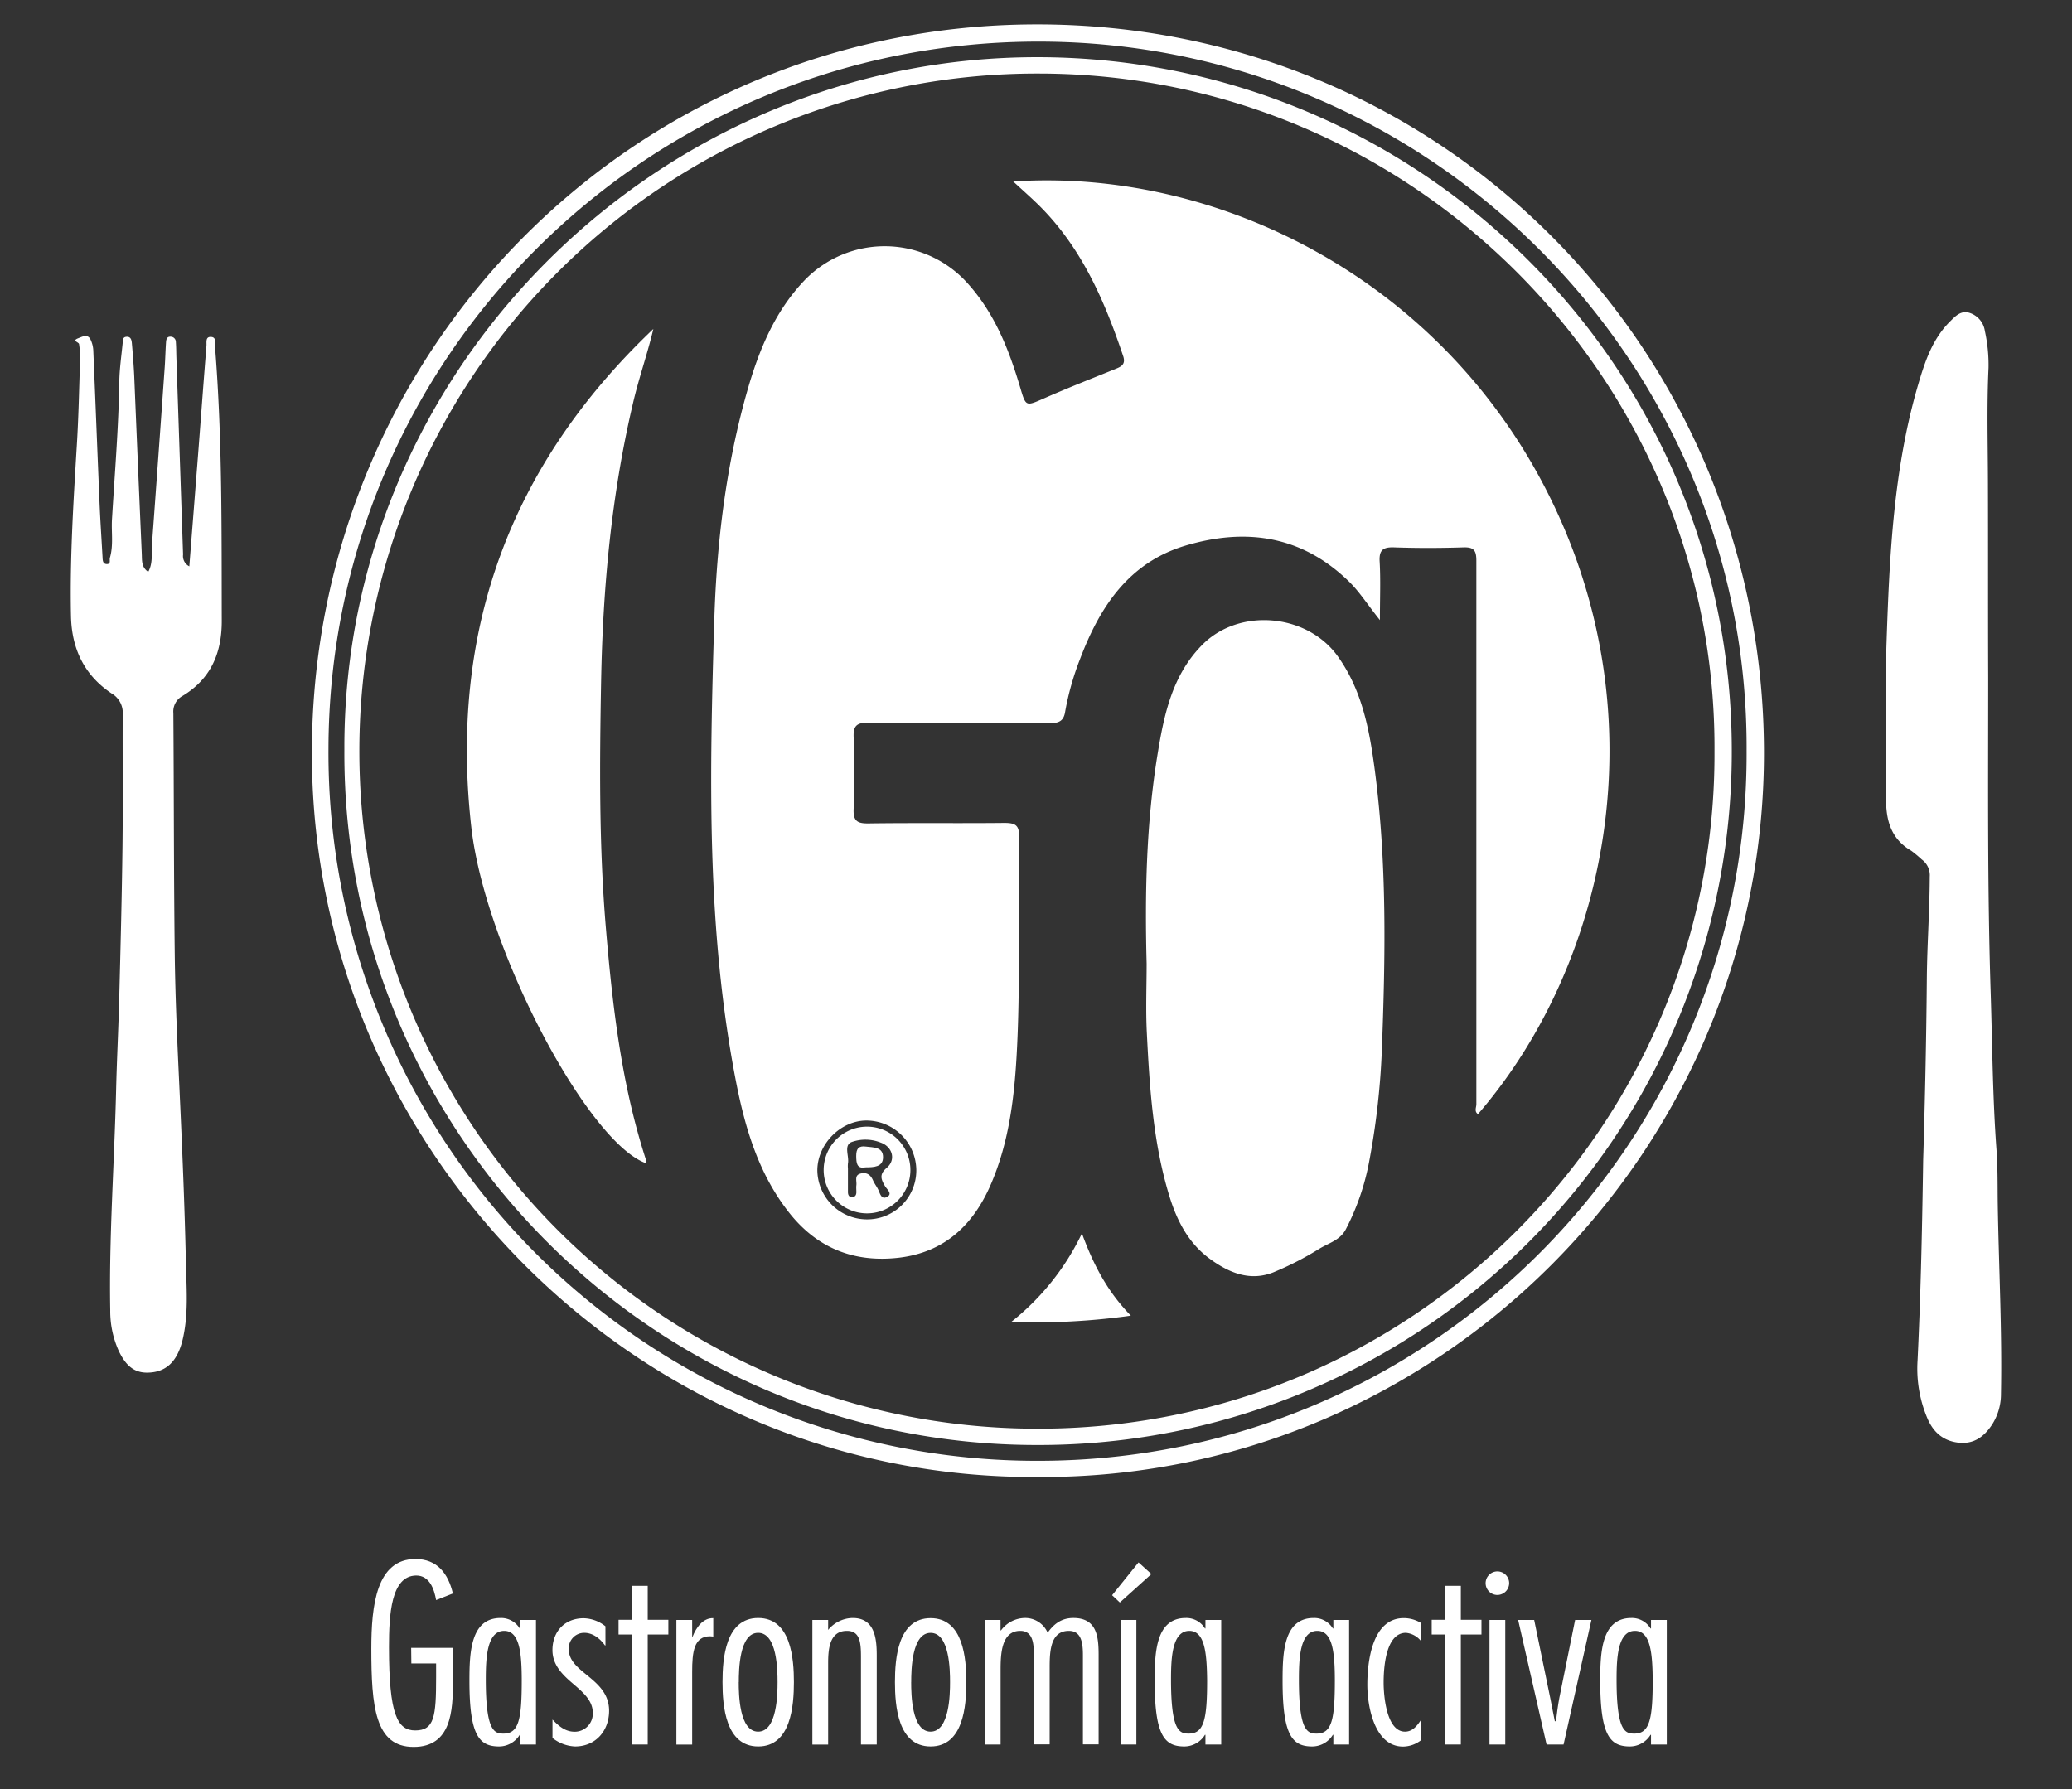 <svg id="Capa_1" data-name="Capa 1" xmlns="http://www.w3.org/2000/svg" viewBox="0 0 563.29 486.5"><rect x="0" y="0" width="563.29" height="486.5" fill="#333333" stroke="none"/><defs><style>.cls-1{fill:#fff;}</style></defs><title>logo-bl</title><path class="cls-1" d="M522.83,315.41c.38-12.06.85-30.92,1-49.8.1-9.06.76-18.12.79-27.2a5.29,5.29,0,0,0-2.17-4.7,33.7,33.7,0,0,0-2.86-2.38c-5.61-3.28-6.91-8.43-6.85-14.48.15-14.09-.34-28.19.14-42.27.8-23.54,1.89-47.11,8.57-69.94,1.82-6.2,3.84-12.4,8.64-17.19,1.56-1.55,3-3.12,5.39-2.37A6.07,6.07,0,0,1,539.6,90a42.67,42.67,0,0,1,1,10c-.49,10.29-.19,20.61-.16,30.87.06,17.9,0,35.81.07,53.71,0,28.53-.24,57.07.68,85.57.45,14.13.53,28.31,1.57,42.44.37,5.06.27,10.15.35,15.23.29,17.06,1.19,34.1.87,51.17a15.46,15.46,0,0,1-2.44,8.42c-2.1,3.16-4.9,5.43-9.32,4.85-4.09-.54-6.57-2.89-8.11-6.28a34.6,34.6,0,0,1-2.81-16C522.07,354,522.49,338.13,522.83,315.41Z"/><path class="cls-1" d="M51.47,154c.63-8.09,1.22-15.49,1.79-22.89,1-12.37,1.87-24.75,2.87-37.12.07-.86-.31-2.39,1.11-2.38,1.72,0,1.13,1.62,1.21,2.61,2,24.86,1.78,49.77,1.84,74.67,0,8.73-3,15.76-10.73,20.38a4.81,4.81,0,0,0-2.43,4.64c.16,21.94.11,43.89.38,65.84.16,12.18.72,24.36,1.29,36.53.73,15.78,1.41,31.55,1.75,47.35.16,7.08.75,14.08-1,21.06-1.49,5.74-4.6,8.56-9.62,8.55-4,0-6-2.6-7.56-5.72a26.33,26.33,0,0,1-2.4-11.22c-.36-19.92,1.11-39.79,1.59-59.69.2-8.58.65-17.16.87-25.74.35-13.57.7-27.13.87-40.7.15-12,0-23.9.06-35.85a6.1,6.1,0,0,0-3.06-5.79c-7.33-4.92-10.78-12-11-20.88-.34-15.58.65-31.1,1.59-46.63.48-7.79.63-15.6.88-23.4a23.15,23.15,0,0,0-.28-4.07c-.09-.54-2.06-.88-.2-1.59,1.08-.4,2.48-1.25,3.3.31a7.71,7.71,0,0,1,.78,3.22c.59,13.68,1.1,27.35,1.68,41,.21,5,.54,9.93.82,14.89.05.86,0,2,1.18,2s.64-1.09.83-1.72c1-3.42.36-6.93.56-10.4.75-12.53,1.79-25,2-37.6.06-3.47.57-6.92.91-10.38.06-.68-.07-1.61,1-1.7,1.23-.11,1.42.87,1.5,1.73.26,3,.5,6,.64,8.93q1,24.24,2.06,48.47c.07,1.72-.13,3.52,1.75,4.79,1.3-2.36.86-4.88,1-7.29q1.78-24.25,3.49-48.51c.15-2.23.2-4.47.35-6.7.05-.77.27-1.53,1.29-1.45A1.42,1.42,0,0,1,47.81,93c.1,1.37.1,2.74.14,4.11q.91,26.85,1.82,53.69A3.13,3.13,0,0,0,51.47,154Z"/><path class="cls-1" d="M282.45,401.62c-108.35.85-197.2-87.82-197.66-196C84.32,95.63,171.73,7,281.2,6.63c110.84-.42,198,88.2,198.35,197.47S390.54,402.17,282.45,401.62ZM474.83,204C475.32,98.52,389,11.45,282.6,11.31c-106.72-.15-193,85.86-193.3,192.16A192.52,192.52,0,0,0,282.22,397.22C389.32,397.26,475.39,310.08,474.83,204Z"/><path class="cls-1" d="M93.62,204C93.17,100.16,179,15.18,282.62,15.55c103,.37,188.08,83.61,188.18,188.37a188.43,188.43,0,0,1-189,189C177.75,392.9,93.12,308,93.62,204Zm372.48.3C466.7,103.2,384.19,20.13,282.55,20a184.24,184.24,0,0,0-1.23,368.48C384.24,389,466.53,305.49,466.1,204.32Z"/><path class="cls-1" d="M275.46,49.35c54-3.61,114.16,25.05,144.28,82.67,31.72,60.67,18.2,129-17.94,170.94-1.08-.75-.44-1.83-.44-2.71q0-73.92,0-147.84c0-2.8-.74-3.67-3.57-3.57-6.23.2-12.48.22-18.72,0-3-.11-4.2.64-4,3.88.28,4.9.07,9.83.07,15.89-3.33-4.14-5.52-7.69-8.53-10.6-12.82-12.41-27.95-14.54-44.36-9.64C306.85,153,299,165,293.63,179.17a75.35,75.35,0,0,0-4.06,14.36c-.38,2.45-1.63,3.11-4.06,3.1-16.48-.11-33,0-49.44-.13-3.07,0-4.13.75-4,3.94.25,6.48.3,13,0,19.46-.17,3.53,1.15,4.06,4.27,4,12.23-.17,24.47,0,36.7-.13,3,0,4.1.59,4,3.86-.38,19.95.47,39.92-.69,59.87-.69,11.74-2.19,23.32-6.86,34.27C264.72,333,256.84,340.54,244.3,342c-12,1.37-22.05-2.53-29.68-12.15-8.3-10.47-12-22.86-14.5-35.61-8.12-41.58-7.22-83.66-5.93-125.67.65-21,3.16-42,9-62.41,3.12-10.91,7.41-21.42,15.47-29.88a30.25,30.25,0,0,1,44.77,1.18c7.2,8.15,11,18,14,28.17,1.48,5,1.51,4.83,6.47,2.66,6.26-2.75,12.64-5.26,19-7.83,1.71-.69,3.27-1.21,2.43-3.68-4.92-14.63-10.95-28.65-21.9-39.95C281,54.32,278.38,52.07,275.46,49.35ZM235.57,331.57a13.34,13.34,0,0,0,13.54-13.41,13.61,13.61,0,0,0-13.64-13.47c-7,.06-13.27,6.44-13.27,13.57A13.52,13.52,0,0,0,235.57,331.57Z"/><path class="cls-1" d="M311.72,262c-.5-19.1-.11-38.17,3-57.08,1.76-10.75,4-21.36,12.1-29.56,10.08-10.21,28.54-8.54,36.88,3.12,6.49,9.08,8.52,19.57,9.95,30.18,3.46,25.68,3,51.49,2,77.31A206,206,0,0,1,372.19,316a65.88,65.88,0,0,1-6.33,18.28c-1.51,2.92-4.62,3.72-7.12,5.23A84.55,84.55,0,0,1,346.1,346c-6.32,2.47-12,.08-17.12-3.65-5.92-4.3-9.07-10.5-11.13-17.29-4.39-14.45-5.33-29.4-6.08-44.34C311.46,274.46,311.72,268.21,311.72,262Z"/><path class="cls-1" d="M177.62,89.44c-1.62,6.86-4,13.49-5.57,20.35-5.82,24.77-8.15,49.93-8.63,75.28-.41,22.45-.6,44.91,1.3,67.32,1.79,21.25,4.23,42.42,10.85,62.85a5.25,5.25,0,0,1,.13,1.09c-15.93-5.59-43.85-58.46-47.57-91.39Q119.1,145,177.62,89.44Z"/><path class="cls-1" d="M294.13,335.38c3.23,8.8,7,15.87,13.3,22.37a187.71,187.71,0,0,1-32.54,1.72A68.11,68.11,0,0,0,294.13,335.38Z"/><path class="cls-1" d="M223.92,318a11.79,11.79,0,0,1,23.58.29,11.79,11.79,0,1,1-23.58-.29Zm6.6-.22c0,2.11,0,4.22,0,6.33,0,.79.28,1.51,1.29,1.39.75-.08,1-.67,1-1.33s-.07-1.26,0-1.86c.18-1.21-.72-2.9,1.42-3.26,1.63-.28,2.53.56,3.15,2,.35.79.89,1.49,1.29,2.26.54,1.05.85,2.92,2.36,2.2,1.85-.86,0-2.16-.44-3-1.12-1.91-1.6-3.21.52-5,2.51-2.16,1.51-5.67-1.65-6.81a11.22,11.22,0,0,0-8-.14c-2.14.93-.56,3.82-.94,5.8A7.42,7.42,0,0,0,230.52,317.77Z"/><path class="cls-1" d="M235.27,317.42c-2.35.44-2.48-1.13-2.5-3.11s.72-2.81,2.62-2.54,4.76,0,4.67,3C240,317.33,237.58,317.41,235.27,317.42Z"/><path class="cls-1" d="M111.78,448.08h11.35v9.18c0,7.86-.39,17.76-10.69,17.76-10.5,0-11.49-11-11.49-26.74,0-11.75,1.39-24.36,12-24.36,5.94,0,8.91,4,10.17,9.37l-4.56,1.79c-.53-3-1.78-6.67-5.41-6.67-6.87.06-7.4,10.69-7.4,19.48,0,18.42,2.32,22.64,7.13,22.64,5.22,0,5.68-3.83,5.68-14.46v-3.76h-6.73Z"/><path class="cls-1" d="M145.71,474.36h-4.29v-2.64h-.13a6.58,6.58,0,0,1-5.61,3.17c-5.42,0-8.06-3-8.06-17.83,0-7.59.27-17.1,8.46-17.1a5.92,5.92,0,0,1,5.21,2.84h.13v-2.31h4.29Zm-8.64-30.9c-4.76,0-5,7.53-5,13.27,0,14,2.31,14.66,4.82,14.66,4.16,0,4.95-3.89,4.95-14.52C141.82,449.54,141.29,443.46,137.07,443.46Z"/><path class="cls-1" d="M164.6,447.42h-.13c-1.26-1.78-3.24-3.43-5.62-3.43a4.2,4.2,0,0,0-4.22,4.49c0,3.23,2.77,5.22,5.48,7.46s5.48,4.82,5.48,9.24c0,5.42-3.63,9.71-9.25,9.71a10.55,10.55,0,0,1-6.14-2.31v-5c1.66,1.72,3.44,3.3,6,3.3a4.91,4.91,0,0,0,4.95-5.15c0-3.37-2.7-5.61-5.48-8s-5.48-5-5.48-9.05c0-5.08,3.37-8.65,8.46-8.65a9.83,9.83,0,0,1,5.94,2.18Z"/><path class="cls-1" d="M181.7,444.45h-5.61v29.91H171.8V444.45h-3.64v-4h3.64v-9.24h4.29v9.24h5.61Z"/><path class="cls-1" d="M188.17,445h.13c.93-2.38,2.77-5.08,5.61-5v5l-.86-.07c-4.42,0-4.88,4.3-4.88,9.71v19.74h-4.29V440.49h4.29Z"/><path class="cls-1" d="M215.83,457.39c0,6.41-.79,17.5-9.7,17.5s-9.71-11.09-9.71-17.5.79-17.43,9.71-17.43S215.83,451.05,215.83,457.39Zm-15,0c0,3.3.13,13.47,5.28,13.47s5.28-10.17,5.28-13.47-.13-13.4-5.28-13.4S200.85,454.16,200.85,457.39Z"/><path class="cls-1" d="M225.14,443.2a8.81,8.81,0,0,1,6.67-3.24c6,0,6.54,5.55,6.54,10.17v24.23h-4.29V450.59c0-4-.27-7.13-3.83-7.13-4.89,0-5.09,5.35-5.09,8.92v22h-4.29V440.49h4.29Z"/><path class="cls-1" d="M262.71,457.39c0,6.41-.79,17.5-9.71,17.5s-9.7-11.09-9.7-17.5S244.09,440,253,440,262.71,451.05,262.71,457.39Zm-15,0c0,3.3.13,13.47,5.28,13.47s5.29-10.17,5.29-13.47S258.15,444,253,444,247.72,454.16,247.72,457.39Z"/><path class="cls-1" d="M272,443.33h.13a8.21,8.21,0,0,1,6.41-3.37,6.64,6.64,0,0,1,6.27,4c1.78-2.51,3.89-4,7-4,6.34,0,6.86,5,6.86,10v24.36H294.4V450.13c0-3.23-.33-6.67-3.83-6.67-5.08,0-5.21,5.75-5.21,10v20.86h-4.29V450.2c0-3.17-.2-6.74-3.7-6.74-5.22,0-5.35,6.47-5.35,10.76v20.14h-4.29V440.49H272Z"/><path class="cls-1" d="M308.93,474.36h-4.29V440.49h4.29Z"/><path class="cls-1" d="M332,474.36h-4.29v-2.64h-.13a6.59,6.59,0,0,1-5.61,3.17c-5.42,0-8.06-3-8.06-17.83,0-7.59.26-17.1,8.45-17.1a5.92,5.92,0,0,1,5.22,2.84h.13v-2.31H332Zm-8.65-30.9c-4.75,0-5,7.53-5,13.27,0,14,2.31,14.66,4.82,14.66,4.16,0,5-3.89,5-14.52C328.08,449.54,327.55,443.46,323.32,443.46Z"/><path class="cls-1" d="M366.77,474.36h-4.29v-2.64h-.13a6.59,6.59,0,0,1-5.62,3.17c-5.41,0-8.05-3-8.05-17.83,0-7.59.26-17.1,8.45-17.1a5.92,5.92,0,0,1,5.22,2.84h.13v-2.31h4.29Zm-8.65-30.9c-4.75,0-5,7.53-5,13.27,0,14,2.31,14.66,4.82,14.66,4.16,0,4.95-3.89,4.95-14.52C362.87,449.54,362.35,443.46,358.12,443.46Z"/><path class="cls-1" d="M386.31,446.23a5.94,5.94,0,0,0-4.09-2.24c-5.55,0-6.07,9.64-6.07,13.54,0,3.36.72,13.33,5.81,13.33,2,0,3.23-1.52,4.22-3h.13v5.34a8.09,8.09,0,0,1-4.88,1.72c-7.79,0-9.71-11-9.71-16.77,0-6.41,1.32-18.16,9.91-18.16a9.1,9.1,0,0,1,4.68,1.32Z"/><path class="cls-1" d="M402.75,444.45h-5.61v29.91h-4.29V444.45h-3.63v-4h3.63v-9.24h4.29v9.24h5.61Z"/><path class="cls-1" d="M407.11,433.69a3.2,3.2,0,1,1,3.17-3.23A3.23,3.23,0,0,1,407.11,433.69Zm2.11,40.67h-4.29V440.49h4.29Z"/><path class="cls-1" d="M425.07,474.36h-4.62l-7.73-33.87h4.36l4.36,21.19c.46,2.12.79,4.23,1.25,6.34H423c.26-2.11.53-4.29.92-6.34l4.29-21.19h4.43Z"/><path class="cls-1" d="M453.13,474.36h-4.29v-2.64h-.13a6.59,6.59,0,0,1-5.61,3.17c-5.42,0-8.06-3-8.06-17.83,0-7.59.26-17.1,8.45-17.1a5.92,5.92,0,0,1,5.22,2.84h.13v-2.31h4.29Zm-8.65-30.9c-4.75,0-5,7.53-5,13.27,0,14,2.31,14.66,4.82,14.66,4.16,0,5-3.89,5-14.52C449.24,449.54,448.71,443.46,444.48,443.46Z"/><polygon class="cls-1" points="309.52 424.84 313.02 428.01 304.44 435.74 302.33 433.76 309.52 424.84"/></svg>
